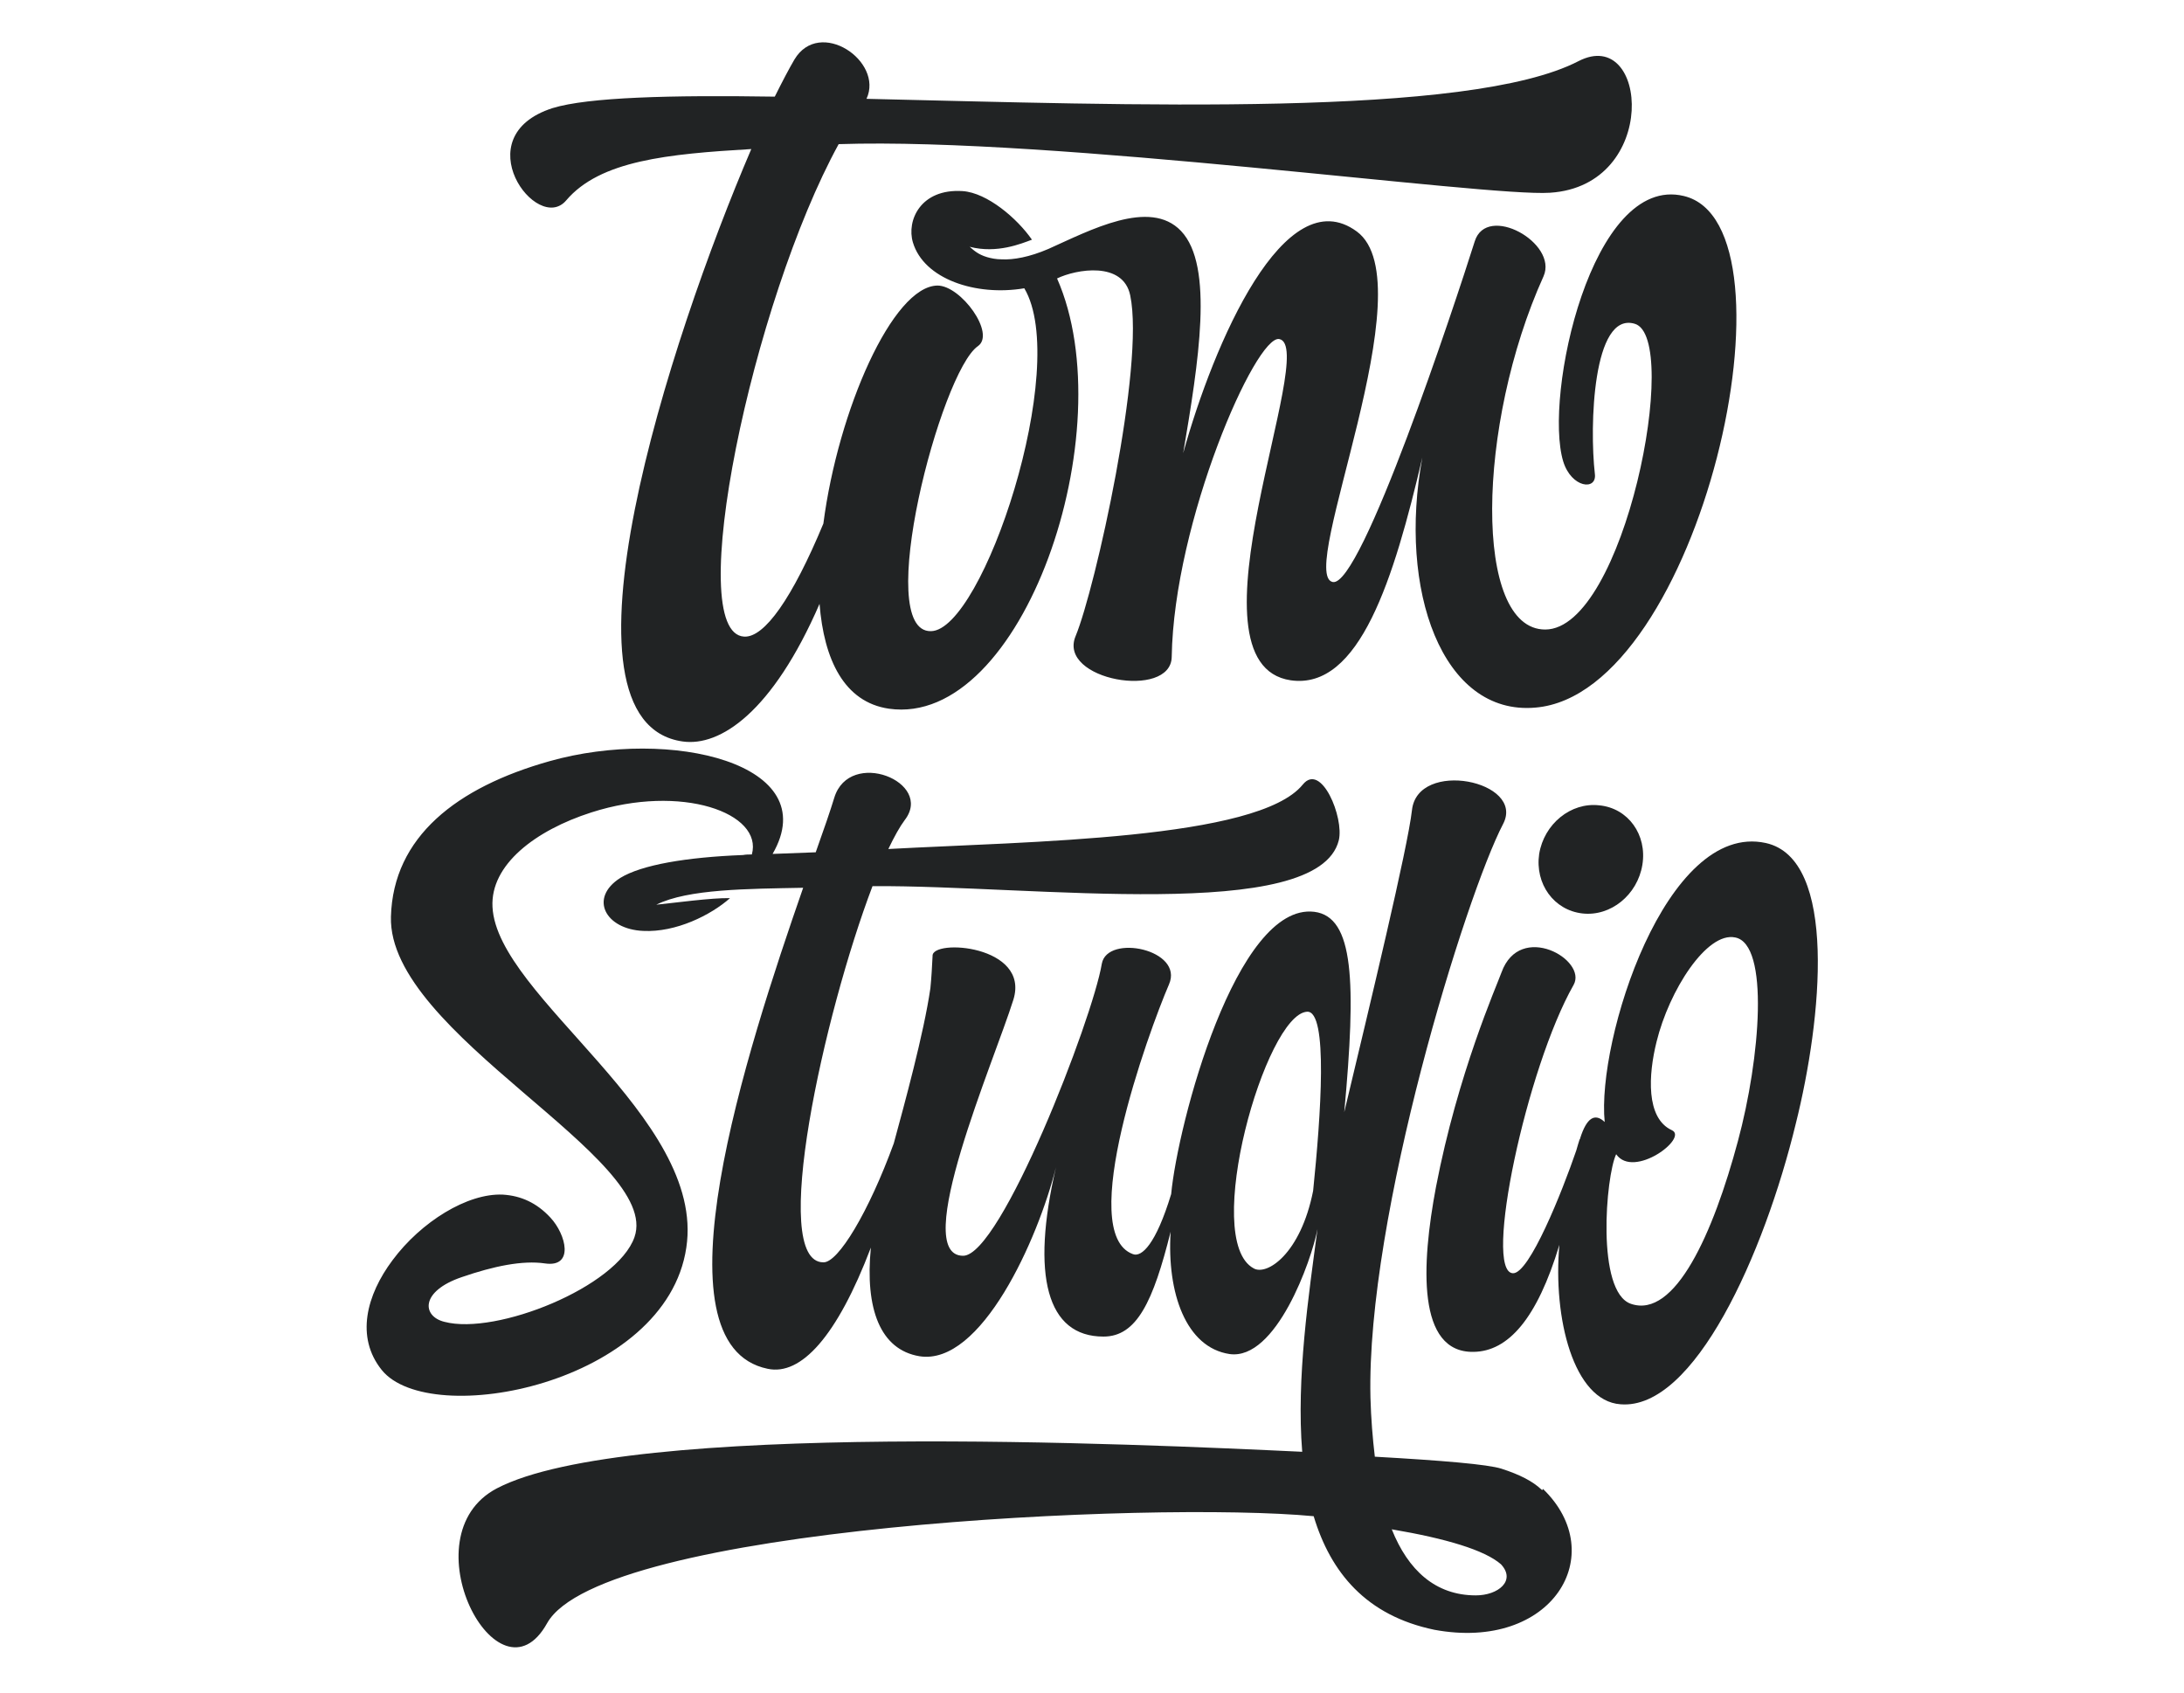 <?xml version="1.0" encoding="UTF-8"?> <svg xmlns="http://www.w3.org/2000/svg" xmlns:xlink="http://www.w3.org/1999/xlink" version="1.1" id="Layer_1" x="0px" y="0px" width="400px" height="310px" viewBox="0 0 400 310" style="enable-background:new 0 0 400 310;" xml:space="preserve"> <style type="text/css"> .st0{fill:#212324;} </style> <g> <path class="st0" d="M308.4,35.9c-16.9-4.1-25.7,36.7-22.1,48.6c1.5,4.9,6.2,5.4,5.8,2.3c-1-8.7-0.4-29.8,7.3-27.5 c8.6,2.5-1.9,56-16.4,56c-13.2,0-12.6-37.5-0.3-64.7c2.7-6.1-10.4-13.4-12.6-6.4c-3.7,11.7-20.8,63.4-26,62.4 c-6.7-1.3,17.3-54.7,4.4-64.2c-13.2-9.7-26.2,20.4-31.8,40.6c2.8-16.6,5.7-34.3-0.4-40.7c-5.7-6-16.7-0.1-24.3,3.3 c-3.5,1.5-6.4,2-8.5,1.9l0,0c0,0,0,0,0,0c-1.1,0-2-0.2-2.7-0.4c-1.7-0.5-2.5-1.3-3.2-1.9c5,1.3,9.5-0.6,11.4-1.3 c-2.7-3.9-8.2-8.6-12.7-8.9c-7.7-0.5-10.3,5.4-9.1,9.4c2,6.7,11.5,9.9,20.4,8.4c8.5,14.3-7.6,62.7-17.1,62.8 c-10.7,0.2,1.8-47.5,8.6-52.2c3.3-2.3-3.1-11.1-7.4-11.1c-8.2,0.1-18.2,22.8-20.9,43.6c-5.7,13.7-10.8,20.9-14.5,20.7 c-11.3-0.6,1.5-61.4,17.3-90.2c39.5-1.3,118.6,9.7,130.3,8.9c20.1-1.3,18-30.7,5.2-24.1c-20.1,10.4-82.3,8-130.4,6.9 c3.2-6.9-8.6-14.9-13.2-7.2c-1,1.7-2.2,4-3.6,6.8c-19.1-0.3-34.2,0.1-40.7,2.1c-16.2,5.2-2.8,23.2,2.5,16.9 c6.2-7.3,18.6-8.5,33.9-9.4C122.6,62.3,99.9,132.2,125,135.8c6.9,1,16.5-5.4,25.1-25.2c0.8,10.2,4.5,18,12.7,19.2 c24.5,3.5,43.1-50.9,30.8-78.8c3.5-1.7,12.1-3.2,13.4,3.1c2.7,12.9-6.4,53.7-10,62.4c-3.4,8.1,17.5,11.7,17.6,3.8 c0.4-24.8,15.4-59,19.7-58.2c7.4,1.4-18.3,59.5,2.1,62.5c12.6,1.8,18.9-18.6,24.1-40.8c-4.5,24.2,3.6,47.3,20.7,45.8 C311.4,127.1,330.6,41.2,308.4,35.9z"></path> <path class="st0" d="M289.8,167.3c5.2,0.6,10.1-3.4,11-8.9c0.9-5.5-2.6-10.4-7.9-10.9c-5.2-0.6-10.1,3.4-11,8.9 C281.1,161.9,284.6,166.7,289.8,167.3z"></path> <path class="st0" d="M323.4,154.4c-18.3-4-31,36.2-29.5,51.1c-1.8-1.7-3.3-0.8-4.5,3c0,0.1,0,0.1-0.1,0.2l0,0 c-0.2,0.6-0.4,1.3-0.6,2c-2.6,7.6-8.6,22.6-11.6,22.5c-5.5-0.2,2.5-37.7,11.1-52.8c2.6-4.6-9.8-11.7-13.2-2.3 c-0.9,2.5-8,18.5-12,39.3c-2.7,14.3-3.5,30.4,6.9,30.2c6.3-0.1,11.6-6,15.7-19.6c-1.2,13.4,2.6,28.6,11.2,29.2 c13.5,1.1,26.3-27.5,32.1-51.4C333.7,186.6,336.6,157.3,323.4,154.4z M318.3,209c-4.5,16.8-11.5,32.6-19.6,29.8 c-6.4-2.2-4.6-23.4-2.7-27.4c3.2,4.6,13.3-3,10.2-4.4c-4.8-2.2-4.3-10.2-2.8-16.2c2.3-9.4,9.2-20.2,14.4-19.1 C324.1,172.9,322.4,193.8,318.3,209z"></path> <path class="st0" d="M282.3,272.8C282.3,272.8,282.3,272.8,282.3,272.8L282.3,272.8c-1.6-1.5-3.9-2.7-7.3-3.8 c-2.5-0.8-10.8-1.5-23.2-2.2c-0.4-3.4-0.7-7-0.8-10.8c-0.8-33.2,17.5-92.1,24.3-105.1c4.1-7.9-15.7-11.9-16.7-2.5 c-0.8,7-7.6,35.2-12.4,55.3c2.2-23.9,1.8-35.8-5.5-36.7c-14.3-1.7-25,38.9-26.2,51.7c-2.8,9.2-5.4,11.6-7,11 c-10.5-3.8,2.8-40.6,6.6-49.4c2.8-6.4-11.3-9.3-12.3-3.8c-1.7,10.2-18.5,53.5-25.4,53.5c-9.8,0,5.7-35.7,9.2-46.9 c3.1-10-15-11.2-14.8-8c-0.1,2-0.2,3.9-0.4,5.9c-1.2,8.3-4.8,21.4-6.7,28.4c-4.6,12.6-10.2,21.9-12.9,21.8c-10,0,0.1-45.5,9-68.9 c29.3-0.2,81.6,6.9,85.4-8.4c1-4.1-3.2-14.4-6.6-10.2c-8.2,10.1-50.2,10.4-75.9,11.8c1.1-2.3,2.1-4.1,3-5.3 c5.4-7-10.1-13.2-12.9-4.1c-0.7,2.3-1.9,5.8-3.4,10c-2.9,0.1-5.6,0.2-7.9,0.3c9.6-16.6-18.8-23.2-40.8-17 c-17.1,4.8-28.7,13.9-29.1,28.5c-0.6,21.5,49.7,44.2,44.6,58.7c-3.2,9.1-25.3,18-34.8,15.5c0,0,0,0,0,0c-4.1-1-4.5-5.6,3.2-8.2 c5.8-2,11.1-3.1,15.2-2.5c5.4,0.8,3.9-5.3,1-8.4c-2.5-2.7-5.4-4-8.7-4.2c-6.5-0.3-15,5-20.2,12c-4.8,6.4-6.8,14.1-2,20.1 c8.8,11,52.1,2.6,55.8-22.4c3.6-23.9-34.7-45.9-35.5-62.4c-0.4-7.7,7.8-14,18.1-17.3c16.5-5.3,31.5,0.1,29.4,7.7 c-0.6,0-1.1,0-1.6,0.1c-10.4,0.4-18.6,1.8-22.5,4.2c-5.8,3.7-2.7,9.4,4.2,9.7c6,0.3,12.4-2.9,15.9-6c-3.2-0.1-10.5,0.9-13.5,1.2 c5.8-2.9,16.8-2.9,26.9-3.1c-10.4,29.9-27.9,83.7-6.5,88.1c6.1,1.3,12.7-5.9,18.9-22.2c-1.1,11.2,1.7,18.7,8.9,19.9 c11.3,1.8,21.7-21.4,25-34.6c-4.6,19.8-1.7,31,8.7,31c6.1,0,9.1-6.4,12.3-19.2c-0.7,11.2,2.8,21.2,10.8,22.4 c8.5,1.2,15-17.1,16.1-22.9c-1.6,12-3.9,27.3-2.8,40.8c-29.8-1.4-123.6-5.8-147.5,6.7c-16.6,8.7,0.3,40.7,9.2,24.7 c9.9-17.7,111-22.4,140.4-19.6c3.1,10.3,9.6,18.2,22.1,20.8c21.6,4,32.3-13.8,19.9-25.8C282.5,273,282.4,272.9,282.3,272.8z M240.5,218.1c-2.3,11.6-8.5,15.6-10.9,14.2c-9.6-5.2,2.2-46.6,9.8-47C243.3,185.1,241.9,204.4,240.5,218.1z M270.3,292.2 c-7.4,0-12.4-4.6-15.4-12.1c10,1.7,17,3.8,20,6.4C277.7,289.5,274.4,292.2,270.3,292.2z"></path> </g> </svg> 